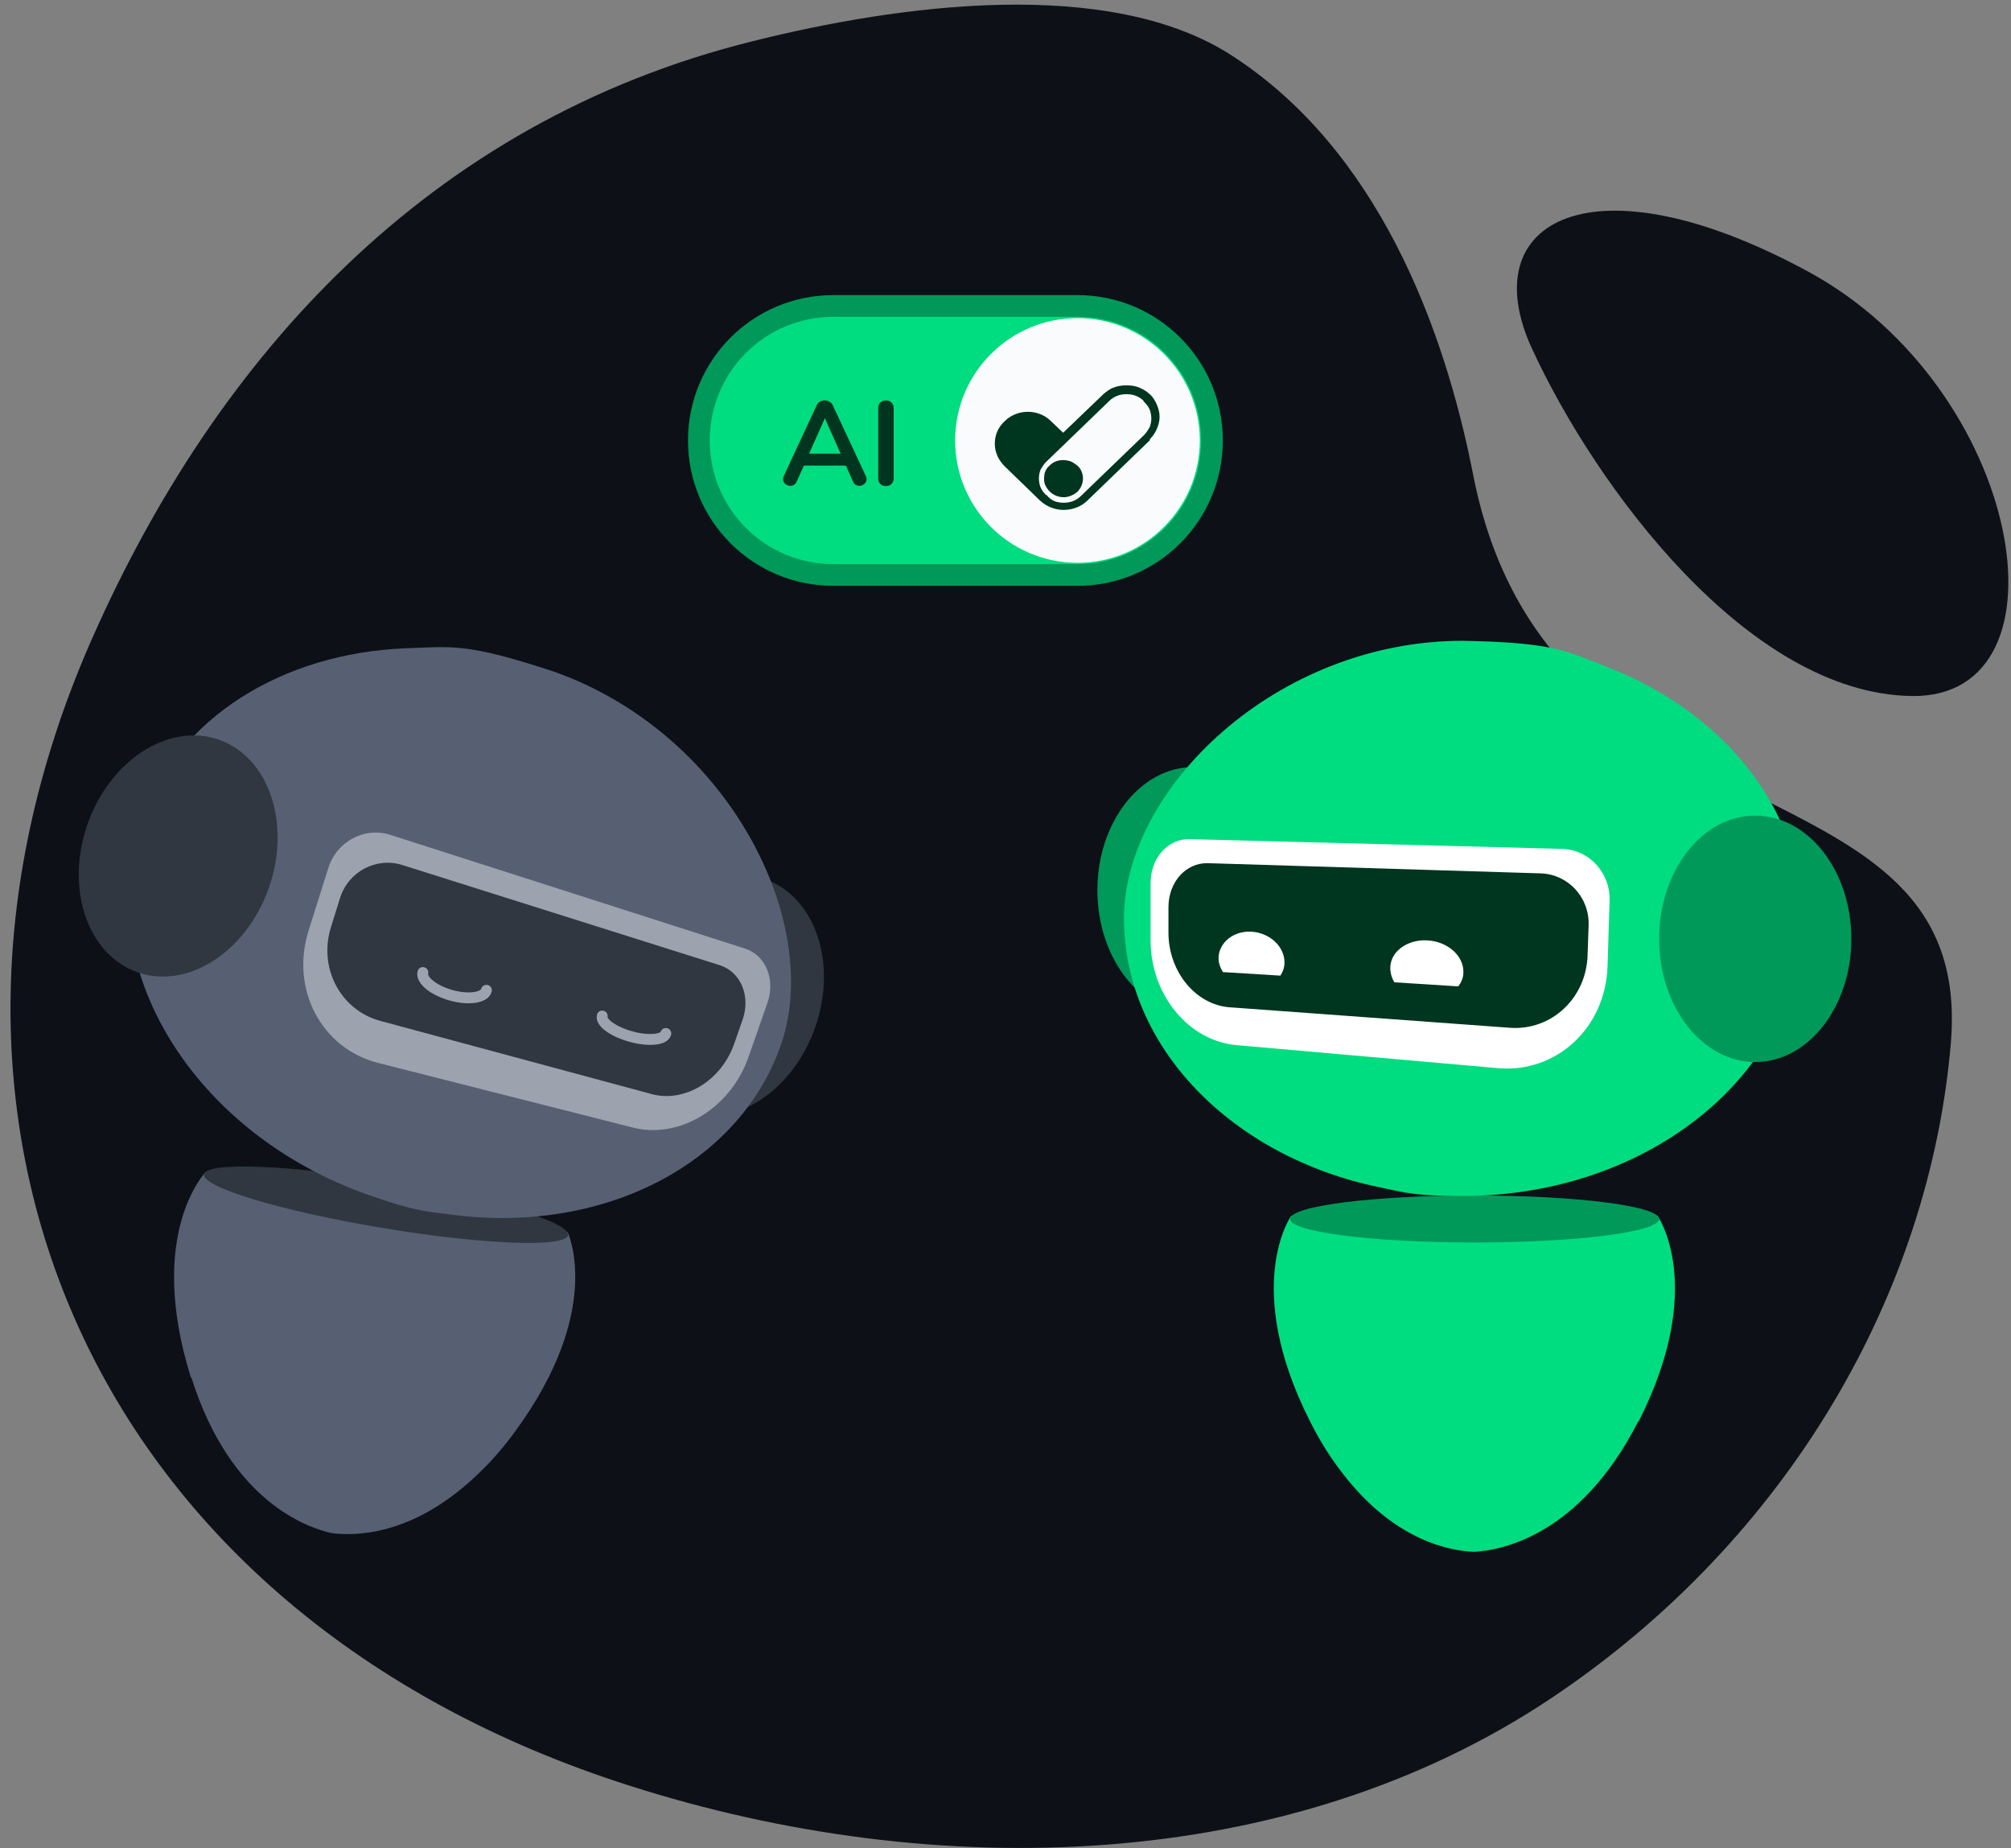 <svg width="370" height="340" viewBox="0 0 370 340" fill="none" xmlns="http://www.w3.org/2000/svg">
<rect x="0" y="0" width="370" height="340" fill="#808080" stroke="none"/>
<path d="M358.95 191.72C355.054 238.048 328.859 283.209 285.766 312.159C236.877 345.018 171.862 346.36 116.011 328.551C16.414 296.916 -22.343 205.543 17.204 116.881C39.793 66.075 78.46 22.455 138.555 7.562C165.174 0.906 203.977 -4.47 226.64 10.217C253.37 27.467 265.664 59.931 271.022 87.229C284.832 158.144 363.492 137.452 358.934 191.826L358.95 191.72Z" fill="#0D1117"/>
<path d="M281.861 64.122C293.48 89.375 321.584 127.655 351.784 128.04C381.983 128.425 372.293 71.457 332.675 49.958C293.056 28.46 270.973 40.503 281.861 64.122Z" fill="#0D1117"/>
<path d="M153.324 56.287H198.242C211.93 56.287 222.982 67.339 222.982 81.028C222.982 94.716 211.93 105.768 198.242 105.768H153.324C139.635 105.768 128.583 94.716 128.583 81.028C128.583 67.339 139.635 56.287 153.324 56.287Z" fill="#00DD80"/>
<path d="M202.313 87.593C202.401 87.784 202.445 87.975 202.445 88.165C202.445 88.502 202.306 88.788 202.027 89.023C201.763 89.258 201.455 89.375 201.103 89.375C200.869 89.375 200.649 89.317 200.443 89.199C200.238 89.067 200.077 88.869 199.959 88.605L198.639 85.657H190.895L189.575 88.605C189.458 88.869 189.297 89.067 189.091 89.199C188.886 89.317 188.659 89.375 188.409 89.375C188.072 89.375 187.764 89.258 187.485 89.023C187.207 88.788 187.067 88.502 187.067 88.165C187.067 87.975 187.111 87.784 187.199 87.593L193.271 74.547C193.403 74.254 193.601 74.034 193.865 73.887C194.144 73.726 194.437 73.645 194.745 73.645C195.053 73.645 195.339 73.726 195.603 73.887C195.882 74.034 196.087 74.254 196.219 74.547L202.313 87.593ZM191.863 83.457H197.671L194.767 76.923L191.863 83.457ZM205.991 89.419C205.566 89.419 205.221 89.287 204.957 89.023C204.708 88.759 204.583 88.415 204.583 87.989V75.075C204.583 74.65 204.708 74.312 204.957 74.063C205.221 73.799 205.566 73.667 205.991 73.667C206.431 73.667 206.776 73.799 207.025 74.063C207.289 74.312 207.421 74.65 207.421 75.075V87.989C207.421 88.415 207.289 88.759 207.025 89.023C206.776 89.287 206.431 89.419 205.991 89.419Z" fill="#576073"/>
<path d="M159.313 87.593C159.401 87.784 159.445 87.975 159.445 88.165C159.445 88.502 159.306 88.788 159.027 89.023C158.763 89.258 158.455 89.375 158.103 89.375C157.869 89.375 157.649 89.317 157.443 89.199C157.238 89.067 157.077 88.869 156.959 88.605L155.639 85.657H147.895L146.575 88.605C146.458 88.869 146.297 89.067 146.091 89.199C145.886 89.317 145.659 89.375 145.409 89.375C145.072 89.375 144.764 89.258 144.485 89.023C144.207 88.788 144.067 88.502 144.067 88.165C144.067 87.975 144.111 87.784 144.199 87.593L150.271 74.547C150.403 74.254 150.601 74.034 150.865 73.887C151.144 73.726 151.437 73.645 151.745 73.645C152.053 73.645 152.339 73.726 152.603 73.887C152.882 74.034 153.087 74.254 153.219 74.547L159.313 87.593ZM148.863 83.457H154.671L151.767 76.923L148.863 83.457ZM162.991 89.419C162.566 89.419 162.221 89.287 161.957 89.023C161.708 88.759 161.583 88.415 161.583 87.989V75.075C161.583 74.65 161.708 74.312 161.957 74.063C162.221 73.799 162.566 73.667 162.991 73.667C163.431 73.667 163.776 73.799 164.025 74.063C164.289 74.312 164.421 74.65 164.421 75.075V87.989C164.421 88.415 164.289 88.759 164.025 89.023C163.776 89.287 163.431 89.419 162.991 89.419Z" fill="#00351F"/>
<path d="M153.324 56.287H198.242C211.93 56.287 222.982 67.339 222.982 81.028C222.982 94.716 211.93 105.768 198.242 105.768H153.324C139.635 105.768 128.583 94.716 128.583 81.028C128.583 67.339 139.635 56.287 153.324 56.287Z" stroke="#009959" stroke-width="4"/>
<path d="M198.242 58.518C210.612 58.518 220.752 68.556 220.752 81.028C220.752 93.398 210.713 103.537 198.242 103.537C185.872 103.537 175.732 93.499 175.732 81.028C175.732 68.657 185.77 58.518 198.242 58.518Z" fill="#FAFBFC"/>
<path d="M198.242 101.002C209.273 101.002 218.217 92.059 218.217 81.028C218.217 69.996 209.273 61.053 198.242 61.053C187.21 61.053 178.267 69.996 178.267 81.028C178.267 92.059 187.21 101.002 198.242 101.002Z" fill="#00351F"/>
<path d="M198.242 58.619C185.872 58.619 175.834 68.657 175.834 81.028C175.834 93.398 185.872 103.436 198.242 103.436C210.612 103.436 220.65 93.398 220.65 81.028C220.65 68.657 210.612 58.619 198.242 58.619ZM211.626 80.926L200.067 92.08C198.952 93.195 197.329 93.803 195.707 93.803C194.085 93.803 192.564 93.195 191.347 92.08L184.858 85.793C183.743 84.678 183.033 83.258 183.033 81.636C183.033 80.014 183.641 78.594 184.858 77.479C185.973 76.364 187.494 75.755 189.116 75.755C190.739 75.755 192.26 76.364 193.375 77.479L195.606 79.608L203.008 72.51C203.616 72.004 204.224 71.496 204.934 71.294C205.644 70.99 206.455 70.888 207.266 70.888C208.077 70.888 208.889 70.99 209.598 71.294C210.308 71.598 211.018 72.004 211.525 72.51C212.133 73.017 212.539 73.727 212.843 74.437C213.147 75.147 213.35 75.856 213.35 76.668C213.35 77.479 213.147 78.189 212.843 78.898C212.539 79.608 212.133 80.216 211.525 80.825L211.626 80.926Z" fill="#FAFBFC"/>
<path d="M210.409 73.727C210.004 73.322 209.497 73.017 208.99 72.814C208.483 72.612 207.874 72.51 207.266 72.51C206.658 72.51 206.049 72.612 205.542 72.814C205.035 73.017 204.528 73.322 204.123 73.727L192.462 84.982C192.057 85.388 191.753 85.894 191.448 86.401C191.246 86.908 191.144 87.517 191.144 88.024C191.144 88.531 191.246 89.139 191.448 89.646C191.651 90.153 192.057 90.66 192.462 91.066H192.564C192.969 91.573 193.476 91.978 193.983 92.181C194.49 92.384 195.099 92.485 195.707 92.485C196.315 92.485 196.924 92.384 197.431 92.181C197.938 91.978 198.445 91.674 198.85 91.268L210.511 80.014C210.916 79.608 211.221 79.101 211.525 78.594C211.727 78.087 211.829 77.479 211.829 76.972C211.829 76.465 211.727 75.856 211.525 75.349C211.322 74.842 210.916 74.335 210.511 73.93H210.409V73.727ZM195.707 91.471C194.997 91.471 194.288 91.268 193.679 90.863C193.071 90.457 192.665 89.95 192.361 89.342C192.057 88.734 192.057 88.024 192.158 87.314C192.26 86.604 192.665 85.996 193.172 85.59C193.679 85.083 194.288 84.779 194.997 84.678C195.707 84.576 196.417 84.678 197.025 84.88C197.634 85.185 198.242 85.59 198.648 86.097C199.053 86.706 199.256 87.314 199.256 88.024C199.256 88.936 198.85 89.849 198.242 90.457C197.532 91.066 196.62 91.471 195.707 91.471Z" fill="#FAFBFC"/>
<path d="M301.41 261.483C290.5 282.925 275.736 285.182 271.41 285.464C271.41 285.464 271.504 285.464 271.221 285.464C270.939 285.464 271.033 285.464 271.033 285.464C267.084 285.276 256.739 283.677 247.052 271.076C244.983 268.442 242.914 265.245 241.033 261.483C228.432 236.561 237.554 223.677 237.554 223.677H271.033H271.221H271.41H285.704H304.983C304.983 223.677 314.106 236.561 301.504 261.483H301.41Z" fill="#00DD80"/>
<path d="M271.315 228.568C290.065 228.568 305.265 226.631 305.265 224.242C305.265 221.853 290.065 219.916 271.315 219.916C252.565 219.916 237.365 221.853 237.365 224.242C237.365 226.631 252.565 228.568 271.315 228.568Z" fill="#009959"/>
<path d="M219.591 186.436C229.356 186.436 237.271 176.289 237.271 163.772C237.271 151.254 229.356 141.107 219.591 141.107C209.827 141.107 201.911 151.254 201.911 163.772C201.911 176.289 209.827 186.436 219.591 186.436Z" fill="#009959"/>
<path d="M331.503 168.944C331.503 197.157 303.572 220.01 269.152 220.01C260.368 220.01 258.713 219.446 253.823 218.411C226.832 212.863 206.801 192.737 206.801 168.944C206.801 145.151 234.732 117.878 269.152 117.878C285.868 118.203 287.961 119.665 296.143 122.863C317.02 131.138 331.503 148.631 331.503 168.85V168.944Z" fill="#00DD80"/>
<path d="M227.585 192.267L275.641 196.499C286.268 197.439 295.391 189.164 295.767 177.784L296.143 165.747C296.331 160.574 292.381 156.248 287.303 156.154L218.839 154.367C214.889 154.273 211.692 157.847 211.692 162.455V172.988C211.692 182.957 218.651 191.515 227.585 192.267Z" fill="white"/>
<path d="M226.362 185.308L277.804 189.069C285.422 189.634 291.911 183.615 292.099 175.621L292.287 170.261C292.475 165.088 288.525 160.856 283.541 160.668L222.225 158.787C218.181 158.693 214.983 162.267 214.983 166.875V171.577C214.983 178.725 219.967 184.837 226.268 185.308H226.362Z" fill="#00351F"/>
<path d="M256.55 180.699C256.08 179.947 255.798 179.007 255.798 178.066C255.798 175.057 258.902 172.8 262.569 172.988C266.331 173.176 269.34 175.809 269.246 178.913C269.246 179.853 268.87 180.699 268.306 181.452L256.456 180.699H256.55Z" fill="white"/>
<path d="M224.952 178.725C224.482 177.972 224.199 177.126 224.199 176.279C224.199 173.458 226.927 171.201 230.218 171.389C233.604 171.577 236.331 174.116 236.331 177.032C236.331 177.972 236.049 178.725 235.579 179.477L224.952 178.819V178.725Z" fill="white"/>
<path d="M322.946 195.37C332.71 195.37 340.626 185.223 340.626 172.706C340.626 160.189 332.71 150.041 322.946 150.041C313.181 150.041 305.265 160.189 305.265 172.706C305.265 185.223 313.181 195.37 322.946 195.37Z" fill="#009959"/>
<path d="M35.216 253.406C42.45 276.351 56.643 281.005 60.863 281.995C60.863 281.995 60.771 281.979 61.049 282.026C61.327 282.072 61.234 282.057 61.234 282.057C65.162 282.521 75.628 282.645 87.255 271.808C89.729 269.551 92.296 266.737 94.77 263.336C111.299 240.826 104.42 226.617 104.42 226.617L71.396 221.111L71.211 221.08L71.025 221.049L56.925 218.699L37.909 215.528C37.909 215.528 26.792 226.736 35.123 253.391L35.216 253.406Z" fill="#576073"/>
<path d="M70.314 225.889C51.819 222.805 37.145 218.395 37.538 216.038C37.931 213.681 53.242 214.271 71.737 217.354C90.231 220.438 104.906 224.848 104.513 227.205C104.12 229.562 88.808 228.972 70.314 225.889Z" fill="#303740"/>
<path d="M125.82 204.537C116.603 201.315 112.479 189.124 116.61 177.308C120.741 165.492 131.562 158.525 140.779 161.748C149.997 164.97 154.12 177.161 149.99 188.977C145.859 200.793 135.038 207.76 125.82 204.537Z" fill="#303740"/>
<path d="M25.95 151.094C16.64 177.726 35.465 208.516 67.956 219.875C76.248 222.774 77.997 222.787 82.954 223.424C110.264 227.094 135.815 214.706 143.666 192.246C151.518 169.786 134.152 134.823 101.66 123.465C85.773 118.255 83.315 118.945 74.537 119.263C52.097 120.185 32.654 131.918 25.981 151.005L25.95 151.094Z" fill="#576073"/>
<path d="M116.35 207.403L69.589 195.54C59.247 192.92 53.367 182.098 56.767 171.232L60.385 159.744C61.914 154.8 67.07 152.02 71.895 153.607L137.113 174.513C140.873 175.728 142.712 180.157 141.191 184.507L137.715 194.449C134.426 203.86 125.032 209.642 116.35 207.403Z" fill="#9CA3AF"/>
<path d="M119.801 201.237L69.999 187.812C62.622 185.831 58.483 178.008 60.943 170.4L62.535 165.278C64.064 160.333 69.189 157.642 73.957 159.109L132.459 177.568C136.307 178.814 138.146 183.243 136.626 187.593L135.074 192.031C132.715 198.778 125.993 202.904 119.89 201.268L119.801 201.237Z" fill="#303740"/>
<path d="M122.507 190.117C122.219 191.29 119.339 191.577 116.162 190.712C112.894 189.825 110.506 188.118 110.804 186.906" stroke="#9CA3AF" stroke-width="2" stroke-linecap="round"/>
<path d="M89.494 182.17C89.157 183.542 86.238 183.988 83.064 183.11C79.799 182.21 77.455 180.324 77.804 178.906" stroke="#9CA3AF" stroke-width="2" stroke-linecap="round"/>
<path d="M25.308 178.864C16.09 175.642 11.966 163.45 16.097 151.634C20.228 139.818 31.049 132.852 40.266 136.074C49.484 139.296 53.607 151.487 49.477 163.303C45.346 175.12 34.525 182.086 25.308 178.864Z" fill="#303740"/>
</svg>
